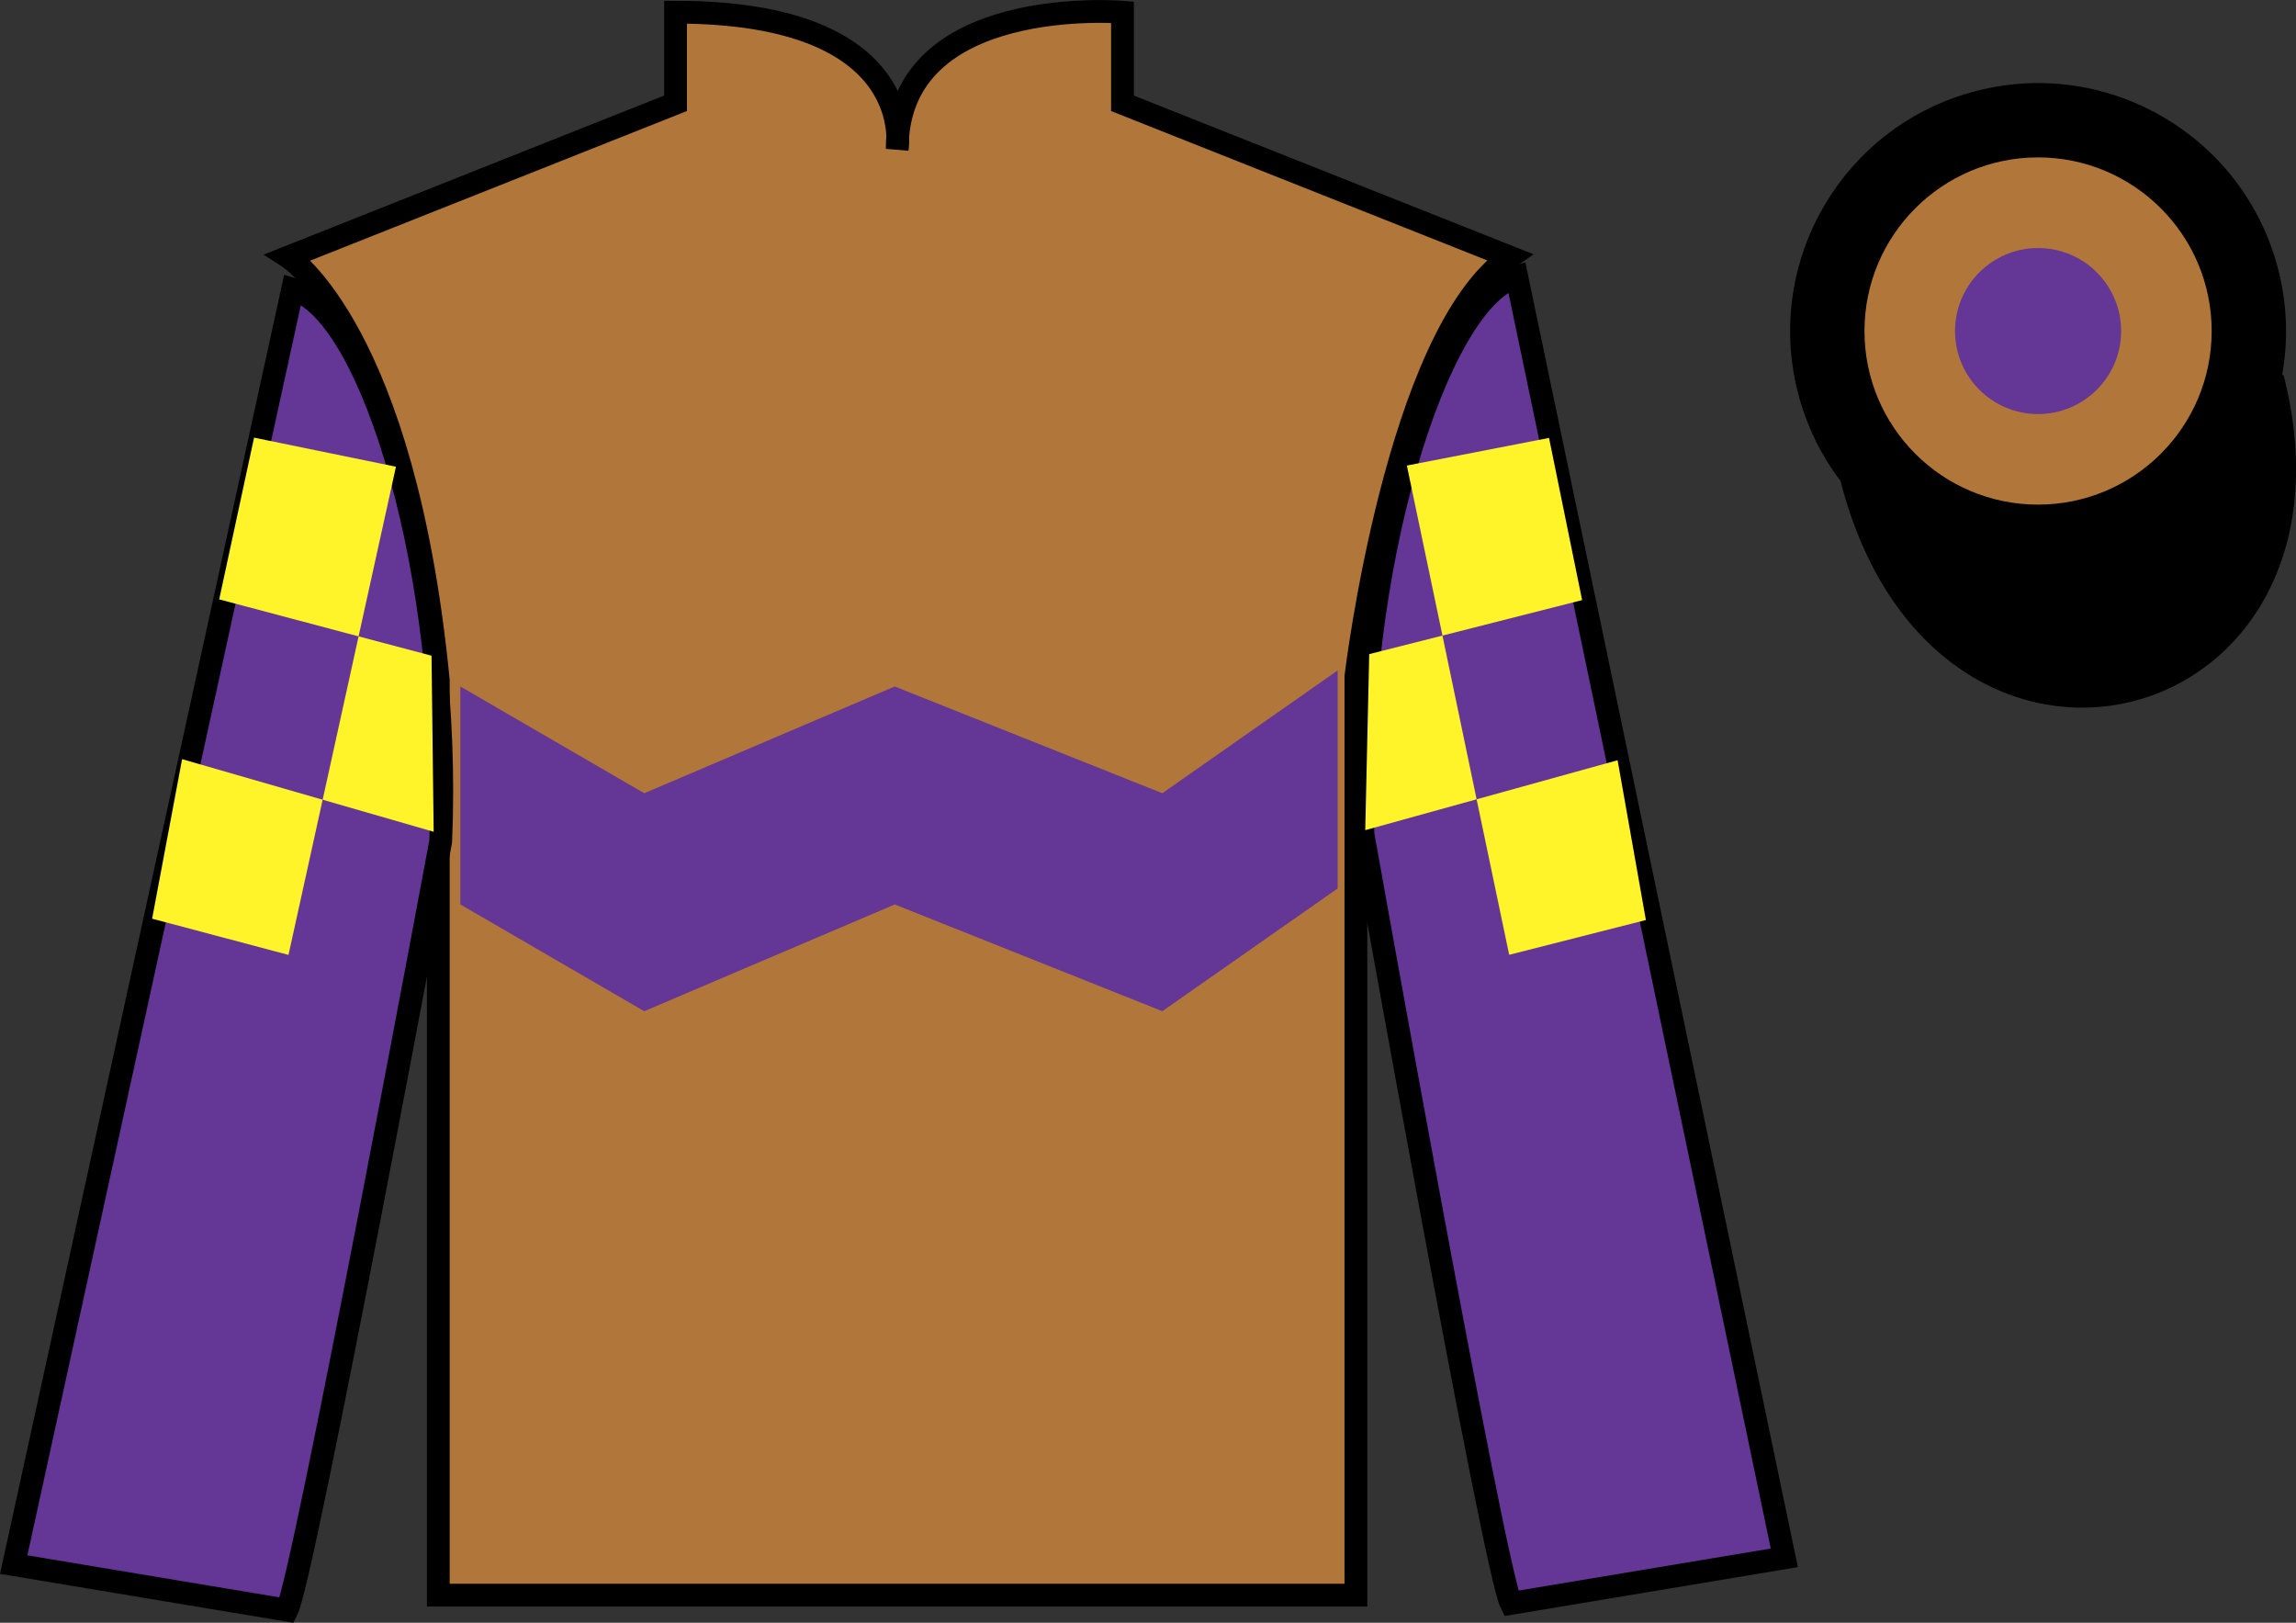 <?xml version="1.0" encoding="UTF-8"?>
<svg xmlns="http://www.w3.org/2000/svg" xmlns:xlink="http://www.w3.org/1999/xlink" width="100.82pt" height="71.25pt" viewBox="0 0 100.82 71.25" version="1.1">
<rect x="0" y="0" width="100.82" height="71.25" fill="#333333" stroke="none"/>
<g id="surface0">
<path style=" stroke:none;fill-rule:nonzero;fill:rgb(69.331%,46.302%,22.416%);fill-opacity:1;" d="M 12.664 11.285 C 12.664 11.285 17.746 14.535 19.246 29.871 C 19.246 29.871 19.246 44.871 19.246 70.035 L 59.539 70.035 L 59.539 29.703 C 59.539 29.703 61.332 14.703 66.289 11.285 L 49.289 4.535 L 49.289 0.535 C 49.289 0.535 39.398 -0.297 39.398 6.535 C 39.398 6.535 40.414 0.535 29.664 0.535 L 29.664 4.535 L 12.664 11.285 "/>
<path style="fill:none;stroke-width:10;stroke-linecap:butt;stroke-linejoin:miter;stroke:rgb(0%,0%,0%);stroke-opacity:1;stroke-miterlimit:4;" d="M 126.641 599.648 C 126.641 599.648 177.461 567.148 192.461 413.789 C 192.461 413.789 192.461 263.789 192.461 12.148 L 595.391 12.148 L 595.391 415.469 C 595.391 415.469 613.32 565.469 662.891 599.648 L 492.891 667.148 L 492.891 707.148 C 492.891 707.148 393.984 715.469 393.984 647.148 C 393.984 647.148 404.141 707.148 296.641 707.148 L 296.641 667.148 L 126.641 599.648 Z M 126.641 599.648 " transform="matrix(0.1,0,0,-0.1,0,71.25)"/>
<path style=" stroke:none;fill-rule:nonzero;fill:rgb(39.359%,21.291%,58.289%);fill-opacity:1;" d="M 12.602 70.695 C 13.352 69.195 19.352 36.945 19.352 36.945 C 19.852 25.445 16.352 13.695 12.852 12.695 L 0.602 68.695 L 12.602 70.695 "/>
<path style="fill:none;stroke-width:10;stroke-linecap:butt;stroke-linejoin:miter;stroke:rgb(0%,0%,0%);stroke-opacity:1;stroke-miterlimit:4;" d="M 126.016 5.547 C 133.516 20.547 193.516 343.047 193.516 343.047 C 198.516 458.047 163.516 575.547 128.516 585.547 L 6.016 25.547 L 126.016 5.547 Z M 126.016 5.547 " transform="matrix(0.1,0,0,-0.1,0,71.25)"/>
<path style=" stroke:none;fill-rule:nonzero;fill:rgb(39.359%,21.291%,58.289%);fill-opacity:1;" d="M 78.352 68.398 L 66.602 12.148 C 63.102 13.148 59.352 25.148 59.852 36.648 C 59.852 36.648 65.602 68.898 66.352 70.398 L 78.352 68.398 "/>
<path style="fill:none;stroke-width:10;stroke-linecap:butt;stroke-linejoin:miter;stroke:rgb(0%,0%,0%);stroke-opacity:1;stroke-miterlimit:4;" d="M 783.516 28.516 L 666.016 591.016 C 631.016 581.016 593.516 461.016 598.516 346.016 C 598.516 346.016 656.016 23.516 663.516 8.516 L 783.516 28.516 Z M 783.516 28.516 " transform="matrix(0.1,0,0,-0.1,0,71.25)"/>
<path style="fill-rule:nonzero;fill:rgb(0%,0%,0%);fill-opacity:1;stroke-width:10;stroke-linecap:butt;stroke-linejoin:miter;stroke:rgb(0%,0%,0%);stroke-opacity:1;stroke-miterlimit:4;" d="M 813.008 502.695 C 852.734 347.07 1036.68 394.648 997.891 546.641 " transform="matrix(0.1,0,0,-0.1,0,71.25)"/>
<path style=" stroke:none;fill-rule:nonzero;fill:rgb(99.094%,72.934%,33.724%);fill-opacity:1;" d="M 89.926 16.227 C 90.859 15.988 91.426 15.039 91.184 14.102 C 90.949 13.168 89.996 12.605 89.062 12.844 C 88.129 13.082 87.566 14.031 87.805 14.969 C 88.043 15.902 88.992 16.465 89.926 16.227 "/>
<path style="fill:none;stroke-width:10;stroke-linecap:butt;stroke-linejoin:miter;stroke:rgb(0%,0%,0%);stroke-opacity:1;stroke-miterlimit:4;" d="M 899.258 550.234 C 908.594 552.617 914.258 562.109 911.836 571.484 C 909.492 580.82 899.961 586.445 890.625 584.062 C 881.289 581.68 875.664 572.188 878.047 562.812 C 880.43 553.477 889.922 547.852 899.258 550.234 Z M 899.258 550.234 " transform="matrix(0.1,0,0,-0.1,0,71.25)"/>
<path style=" stroke:none;fill-rule:nonzero;fill:rgb(0%,0%,0%);fill-opacity:1;" d="M 92.062 24.598 C 97.621 23.18 100.977 17.523 99.559 11.969 C 98.141 6.41 92.484 3.055 86.926 4.473 C 81.367 5.891 78.016 11.547 79.43 17.102 C 80.848 22.66 86.504 26.016 92.062 24.598 "/>
<path style="fill:none;stroke-width:10;stroke-linecap:butt;stroke-linejoin:miter;stroke:rgb(0%,0%,0%);stroke-opacity:1;stroke-miterlimit:4;" d="M 920.625 466.523 C 976.211 480.703 1009.766 537.266 995.586 592.812 C 981.406 648.398 924.844 681.953 869.258 667.773 C 813.672 653.594 780.156 597.031 794.297 541.484 C 808.477 485.898 865.039 452.344 920.625 466.523 Z M 920.625 466.523 " transform="matrix(0.1,0,0,-0.1,0,71.25)"/>
<path style=" stroke:none;fill-rule:nonzero;fill:rgb(39.359%,21.291%,58.289%);fill-opacity:1;" d="M 28.289 44.398 L 39.289 39.711 L 51.039 44.398 L 58.738 39.008 L 58.738 29.438 L 51.039 34.828 L 39.289 30.141 L 28.289 34.828 L 20.215 30.141 L 20.215 39.711 L 28.289 44.398 "/>
<path style=" stroke:none;fill-rule:nonzero;fill:rgb(100%,95.143%,16.359%);fill-opacity:1;" d="M 18.949 28.789 L 15.746 27.941 L 14.168 35.113 L 19.043 36.52 L 18.949 28.789 "/>
<path style=" stroke:none;fill-rule:nonzero;fill:rgb(100%,95.143%,16.359%);fill-opacity:1;" d="M 14.168 35.113 L 7.996 33.332 L 6.68 40.336 L 12.668 41.926 L 14.168 35.113 "/>
<path style=" stroke:none;fill-rule:nonzero;fill:rgb(100%,95.143%,16.359%);fill-opacity:1;" d="M 11.156 19.215 L 9.625 26.316 L 15.746 27.941 L 17.387 20.492 L 11.156 19.215 "/>
<path style=" stroke:none;fill-rule:nonzero;fill:rgb(100%,95.143%,16.359%);fill-opacity:1;" d="M 63.34 27.906 L 60.125 28.719 L 59.949 36.449 L 64.84 35.094 L 63.34 27.906 "/>
<path style=" stroke:none;fill-rule:nonzero;fill:rgb(100%,95.143%,16.359%);fill-opacity:1;" d="M 72.273 40.395 L 71.031 33.379 L 64.84 35.094 L 66.27 41.922 L 72.273 40.395 "/>
<path style=" stroke:none;fill-rule:nonzero;fill:rgb(100%,95.143%,16.359%);fill-opacity:1;" d="M 68.02 19.227 L 61.777 20.441 L 63.34 27.906 L 69.473 26.348 L 68.02 19.227 "/>
<path style=" stroke:none;fill-rule:nonzero;fill:rgb(69.331%,46.302%,22.416%);fill-opacity:1;" d="M 89.492 21.656 C 93.426 21.656 96.617 18.469 96.617 14.535 C 96.617 10.602 93.426 7.41 89.492 7.41 C 85.559 7.41 82.371 10.602 82.371 14.535 C 82.371 18.469 85.559 21.656 89.492 21.656 "/>
<path style="fill:none;stroke-width:10;stroke-linecap:butt;stroke-linejoin:miter;stroke:rgb(69.331%,46.302%,22.416%);stroke-opacity:1;stroke-miterlimit:4;" d="M 894.922 495.938 C 934.258 495.938 966.172 527.812 966.172 567.148 C 966.172 606.484 934.258 638.398 894.922 638.398 C 855.586 638.398 823.711 606.484 823.711 567.148 C 823.711 527.812 855.586 495.938 894.922 495.938 Z M 894.922 495.938 " transform="matrix(0.1,0,0,-0.1,0,71.25)"/>
<path style=" stroke:none;fill-rule:nonzero;fill:rgb(39.359%,21.291%,58.289%);fill-opacity:1;" d="M 89.492 17.68 C 91.23 17.68 92.641 16.273 92.641 14.535 C 92.641 12.797 91.23 11.391 89.492 11.391 C 87.758 11.391 86.348 12.797 86.348 14.535 C 86.348 16.273 87.758 17.68 89.492 17.68 "/>
<path style="fill:none;stroke-width:10;stroke-linecap:butt;stroke-linejoin:miter;stroke:rgb(39.359%,21.291%,58.289%);stroke-opacity:1;stroke-miterlimit:4;" d="M 894.922 535.703 C 912.305 535.703 926.406 549.766 926.406 567.148 C 926.406 584.531 912.305 598.594 894.922 598.594 C 877.578 598.594 863.477 584.531 863.477 567.148 C 863.477 549.766 877.578 535.703 894.922 535.703 Z M 894.922 535.703 " transform="matrix(0.1,0,0,-0.1,0,71.25)"/>
</g>
</svg>
